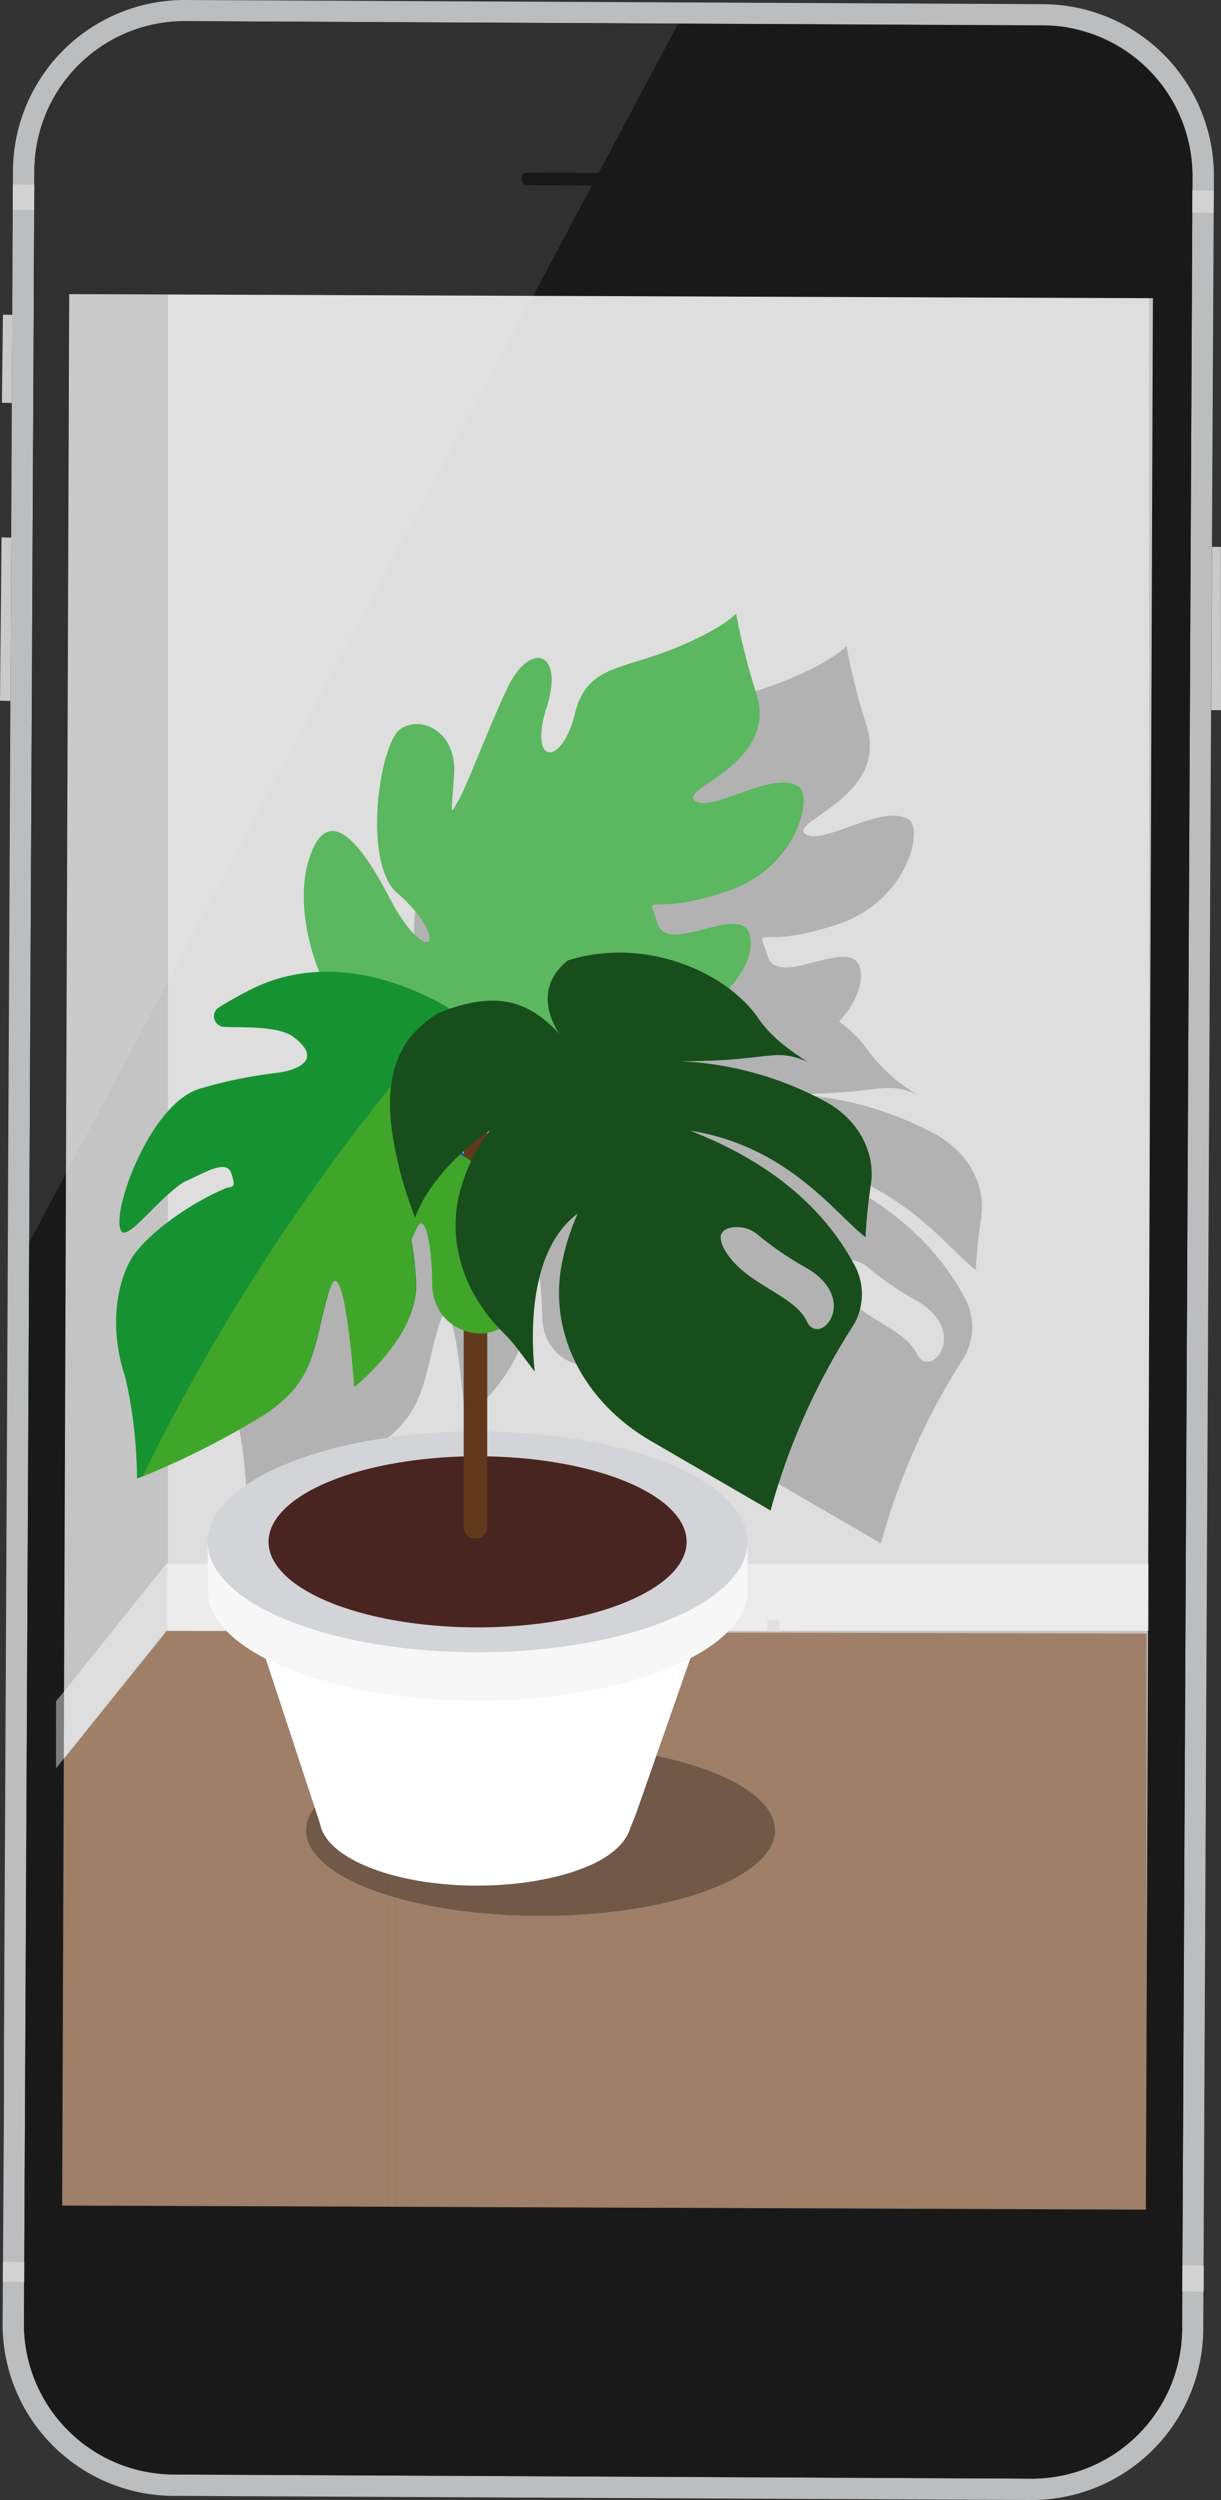 <svg xmlns="http://www.w3.org/2000/svg" viewBox="0 0 173.24 354.45"><rect x="0" y="0" width="173.24" height="354.45" fill="#333333" stroke="none"/><defs><style>.cls-1{fill:#c4c4c4;}.cls-2{fill:#9f7f67;}.cls-12,.cls-3,.cls-8{fill:#fff;}.cls-3{opacity:0.44;}.cls-4{fill:#cbcacb;}.cls-5{fill:#bbbdbf;}.cls-6{fill:#191919;}.cls-7{fill:#d2d2d2;}.cls-8{opacity:0.1;}.cls-9{fill:#191818;}.cls-10{opacity:0.2;}.cls-11{opacity:0.3;}.cls-13{fill:#1d50cf;}.cls-14{fill:#f7f7f7;}.cls-15{fill:#d3d4d7;}.cls-16{fill:#482520;}.cls-17{fill:#61391d;}.cls-18{fill:#5bb760;}.cls-19{fill:#179232;}.cls-20{fill:#40a629;}.cls-21{fill:#184e1c;}.cls-22{fill:#e0e0e0;}</style></defs><g id="Laag_2" data-name="Laag 2"><g id="hero_graphic" data-name="hero graphic"><polygon class="cls-1" points="8.13 22.38 8.13 314.28 164.88 314.28 164.88 23.28 8.13 22.38"/><polygon class="cls-2" points="55.6 314.28 55.6 231.35 23.68 231.22 8 250.68 8 314.28 55.6 314.28"/><polygon class="cls-2" points="55.6 231.35 55.6 314.28 162.69 314.28 162.69 231.61 55.6 231.35"/><rect class="cls-3" x="23.83" y="41.02" width="139.21" height="190.2"/><polygon class="cls-4" points="1.68 57.13 0.27 57.1 0.42 44.61 1.75 44.64 1.68 57.13"/><polygon class="cls-4" points="1.48 99.38 0 99.34 0.22 76.19 1.59 76.23 1.48 99.38"/><polygon class="cls-4" points="173.24 100.69 171.86 100.68 171.97 77.53 173.22 77.54 173.24 100.69"/><path class="cls-5" d="M148.07.59,26.23,0A24.35,24.35,0,0,0,1.84,24.15L1.33,130.43l-.16,33L1,201.62.56,290.25l0,8.08L.37,329.48a24.33,24.33,0,0,0,24.15,24.38l11.81.06,110,.53a24.34,24.34,0,0,0,24.39-24.15l1.07-221.46L172.23,25A24.35,24.35,0,0,0,148.07.59Zm19.65,329.7a21.32,21.32,0,0,1-21.34,21.13l-121.85-.59A21.34,21.34,0,0,1,3.4,329.49L4.88,24.17A21.31,21.31,0,0,1,26.22,3l121.84.59a21.88,21.88,0,0,1,3.44.3,21.35,21.35,0,0,1,17.69,21Z"/><path class="cls-6" d="M151.5,3.92a21.88,21.88,0,0,0-3.44-.3L26.22,3A21.31,21.31,0,0,0,4.88,24.17L3.4,329.49a21.34,21.34,0,0,0,21.13,21.34l121.85.59a21.32,21.32,0,0,0,21.34-21.13L169.19,25a21.35,21.35,0,0,0-17.69-21Zm11.08,309.36L8.82,312.7l1-271,153.76.58Z"/><polygon class="cls-7" points="1.83 26.15 4.87 26.17 4.85 29.75 1.82 29.75 1.83 26.15"/><polygon class="cls-7" points="169.18 26.98 169.17 30.16 172.2 30.2 172.22 27.04 169.18 26.98"/><polygon class="cls-7" points="167.76 321.14 167.74 324.87 170.78 324.92 170.79 321.21 167.76 321.14"/><polygon class="cls-7" points="3.44 320.76 3.43 323.53 0.4 323.49 0.41 320.65 3.44 320.76"/><path class="cls-8" d="M96.2,3.37,26.22,3A21.31,21.31,0,0,0,4.88,24.17l-.74,152Z"/><rect class="cls-9" x="74.04" y="24.53" width="24.61" height="1.77" rx="0.72" transform="translate(0.1 -0.33) rotate(0.22)"/><path class="cls-10" d="M132.55,160.72a48,48,0,0,0-20.29-5.6c12.84,0,13.09-2,17.9.07a23.48,23.48,0,0,1-6.94-6.16,18.28,18.28,0,0,0-4.17-4.22c1.91-2.07,3.28-4.52,3.08-6.94-.51-6-11.73,2.67-13.24-2.36S107.09,135,119,131c9.75-3.33,12-13.33,10-14.75-3.63-2.52-12.29,3.76-14.74,2S126,113,123,103.06a94.78,94.78,0,0,1-2.9-11.46s-2.16,2.43-9.81,5.34c-6.94,2.65-11.47,2.28-13.08,8.92-1.79,7.39-6.61,7.34-4-.92s-2.45-9.3-5.55-2.75c-2.85,6-5.66,13.72-7,15.93s-1,2.35-.62-3.69S75.35,106,72.39,108,67,126.92,72,131.27c7.89,6.87,4.33,11.13-1.2.48s-9.46-12-11.48-4.71c-1.18,4.25-.46,10.26,1.68,15.45a23.71,23.71,0,0,0-10.33,2.76c-1.71.91-3,1.66-3.95,2.26a1.55,1.55,0,0,0-.67,1,1.52,1.52,0,0,0,1.5,1.75c3.07.1,7.73-.09,9.74,1.4,4.4,3.29.51,4.84-2.73,5.17a63.38,63.38,0,0,0-10.17,2.08c-7.33,1.7-13.2,18.15-11.46,20.36,1,1.24,5.33-4.83,8.91-7.06,2.27-.93,5.87-3.31,6.61-1.3.9,2.44.05,1.88-.8,2.24-5.48,2.32-10.8,6.44-12.9,9.32s-3.9,9.75-1.35,17.41A65.16,65.16,0,0,1,35,214.26l.88-.35,0,.08a115.62,115.62,0,0,0,17-8.59c4.74-3.07,6.3-6,7.37-9.69.64-2.23,1.1-4.74,2-7.74,2.25-7.7,3.71,13.31,3.71,13.31S72,196.43,74,190.42a11.12,11.12,0,0,0,.61-4.28c-.35-5.06-.73-5.45-.64-5.85.08-.2.26-.46.61-1.28,1.15-2.67,2.26.92,2.36,7.64.09,6.27,6.37,8.31,9.54,6.35l.41.43.88.89c.93.94,2.21,2.81,3.75,4.79-.49-4.6-1.06-17.11,6.09-22.39a32.08,32.08,0,0,0-2.16,6.7c-2.12,9.86,2.81,19.86,12.53,25.51l17,9.88a94.94,94.94,0,0,1,11.58-26l.32-.52a8.65,8.65,0,0,0-.1-8.48q-6.81-12.49-23.24-18.86c13.95,2.16,20.79,12,24.92,15.11a71.23,71.23,0,0,1,.78-7.61C139.83,167.81,137.25,163.22,132.55,160.72Zm-51.62,7.62a33.5,33.5,0,0,1,4.27-3.43,24.74,24.74,0,0,0-2.72,4.38A5.49,5.49,0,0,0,80.93,168.34Zm38.87,10.3a4.52,4.52,0,0,1,3.46,1.14,43.8,43.8,0,0,0,6.85,4.66c7.64,4.52,1.77,11.31,0,7.54s-8.63-5.18-11.51-9.9C117,179.53,118.31,178.78,119.8,178.64Z"/><ellipse class="cls-11" cx="76.69" cy="259.5" rx="33.27" ry="12.13"/><rect class="cls-3" x="23.69" y="221.73" width="139.28" height="9.49"/><polygon class="cls-3" points="23.8 230.93 7.95 250.71 7.95 241.22 23.8 221.45 23.8 230.93"/><path class="cls-12" d="M100.61,227.54l-65.7-.85,10.5,31.88h0c.39,2.19,2.56,4.33,6.51,6,8.74,3.7,22.85,3.7,31.55,0,3.35-1.41,5.41-3.4,6-5.5l.7-1.72Z"/><path class="cls-13" d="M67.2,169.42a1.66,1.66,0,0,0,1-.37,1.57,1.57,0,0,0,.24-2.27L49.65,144.42a1.71,1.71,0,0,0-2.35-.23,1.58,1.58,0,0,0-.24,2.27l18.85,22.36A1.7,1.7,0,0,0,67.2,169.42Z"/><path class="cls-14" d="M102.2,218.6c-6.23-5.21-19.31-8.79-34.44-8.79s-28.21,3.58-34.44,8.79H29.45l.11,8.1h0c1.54,8.07,18.05,14.43,38.2,14.43,20.42,0,37.1-6.53,38.25-14.76l.06,0V218.6Z"/><ellipse class="cls-15" cx="67.76" cy="218.6" rx="38.31" ry="15.66"/><ellipse class="cls-16" cx="67.76" cy="218.6" rx="29.66" ry="12.13"/><path class="cls-17" d="M67.46,218.13a1.65,1.65,0,0,0,1.67-1.62V131.82a1.67,1.67,0,0,0-3.34,0v84.69A1.65,1.65,0,0,0,67.46,218.13Z"/><path class="cls-18" d="M51.8,146.66s21.78,9.36,36.81,4.5-1.91-3.13-5.92-6.74,8.72.73,11.87.92,12.45-6.09,11.94-12.13-11.73,2.67-13.24-2.35-1.8-.5,10.09-4.56c9.75-3.33,12-13.33,10-14.75-3.63-2.51-12.29,3.77-14.74,2s11.76-5.15,8.74-15.1A94.78,94.78,0,0,1,104.44,87s-2.16,2.42-9.81,5.34c-6.94,2.64-11.47,2.28-13.08,8.91-1.79,7.39-6.61,7.34-4-.91S75.06,91,72,97.54c-2.85,6-5.66,13.71-6.95,15.93s-1,2.34-.62-3.7-4.67-8.43-7.62-6.41-5.45,18.9-.45,23.26c7.89,6.87,4.33,11.13-1.2.48s-9.46-12-11.48-4.71S45.14,142.06,51.8,146.66Z"/><path class="cls-19" d="M19.07,177.81c2.1-2.89,7.42-7,12.9-9.32.85-.36,1.7.2.8-2.25-.74-2-4.34.38-6.61,1.31-3.58,2.22-7.94,8.29-8.91,7.06-1.74-2.22,4.13-18.67,11.46-20.36a63.76,63.76,0,0,1,10.17-2.09c3.24-.33,7.13-1.88,2.73-5.16-2-1.5-6.67-1.31-9.74-1.4a1.53,1.53,0,0,1-1.5-1.76h0a1.53,1.53,0,0,1,.67-1c.94-.61,2.24-1.35,4-2.27,15-8,30.71,3.7,30.71,3.7,7.2,3.91,16.81,12.61,15.32,21s-3.18,6.84-9.72-3.94-13.41.29-6.43,2.23,9.53,21.5,6.67,24.24-10.1.88-10.2-5.85-1.21-10.31-2.35-7.65-.54-.55,0,7.22-8.7,15.06-8.7,15.06-1.47-21.13-3.73-13.25-1.74,12.47-9.31,17.37a118.94,118.94,0,0,1-17.86,8.94,65.61,65.61,0,0,0-1.67-14.4C15.17,187.56,16.93,180.76,19.07,177.81Z"/><path class="cls-20" d="M46.53,183.37c2.26-7.87,3.73,13.26,3.73,13.26s9.24-7.29,8.71-15.06-1.15-4.55,0-7.22,2.25.93,2.35,7.65,7.33,8.59,10.19,5.85.32-22.3-6.66-24.24-.12-13,6.43-2.23,8.24,12.28,9.72,3.94-8.12-17-15.33-20.95c0,0-.46-.35-1.31-.88a295.18,295.18,0,0,0-44.14,65.84,114.6,114.6,0,0,0,17-8.59C44.79,195.84,44.26,191.29,46.53,183.37Z"/><path class="cls-21" d="M116.92,156.07a48,48,0,0,0-20.29-5.61c12.84,0,13.09-2,17.9.07-2.52-1.67-5-3.38-6.94-6.16-4.5-6.56-16.06-11.63-27-8.21-5.66,4.46-1.22,10.43-1.22,10.43-4.18-4.5-8.71-6.38-17.24-2.94-3.15,2.1-8.74,6.1-6.11,19.09a54.26,54.26,0,0,0,2.88,9.89c2.64-7.19,10.64-12.38,10.64-12.38A24.34,24.34,0,0,0,65.24,169c-1.81,7,.56,14.32,6,19.78l.88.89c.94,1,2.21,2.81,3.75,4.8-.49-4.61-1.06-17.11,6.09-22.4a32.36,32.36,0,0,0-2.16,6.7c-2.12,9.86,2.81,19.86,12.53,25.52l17,9.87a94.94,94.94,0,0,1,11.58-26,5.58,5.58,0,0,0,.32-.52,8.66,8.66,0,0,0-.1-8.48q-6.81-12.48-23.23-18.86c13.94,2.17,20.78,12,24.91,15.11a71.49,71.49,0,0,1,.78-7.61C124.2,163.15,121.62,158.56,116.92,156.07ZM104.17,174a4.53,4.53,0,0,1,3.46,1.15,44.83,44.83,0,0,0,6.85,4.65c7.64,4.53,1.77,11.31,0,7.54s-8.63-5.18-11.51-9.89C101.41,174.87,102.68,174.13,104.17,174Z"/><rect class="cls-22" x="108.88" y="229.73" width="1.68" height="1.55"/></g></g></svg>